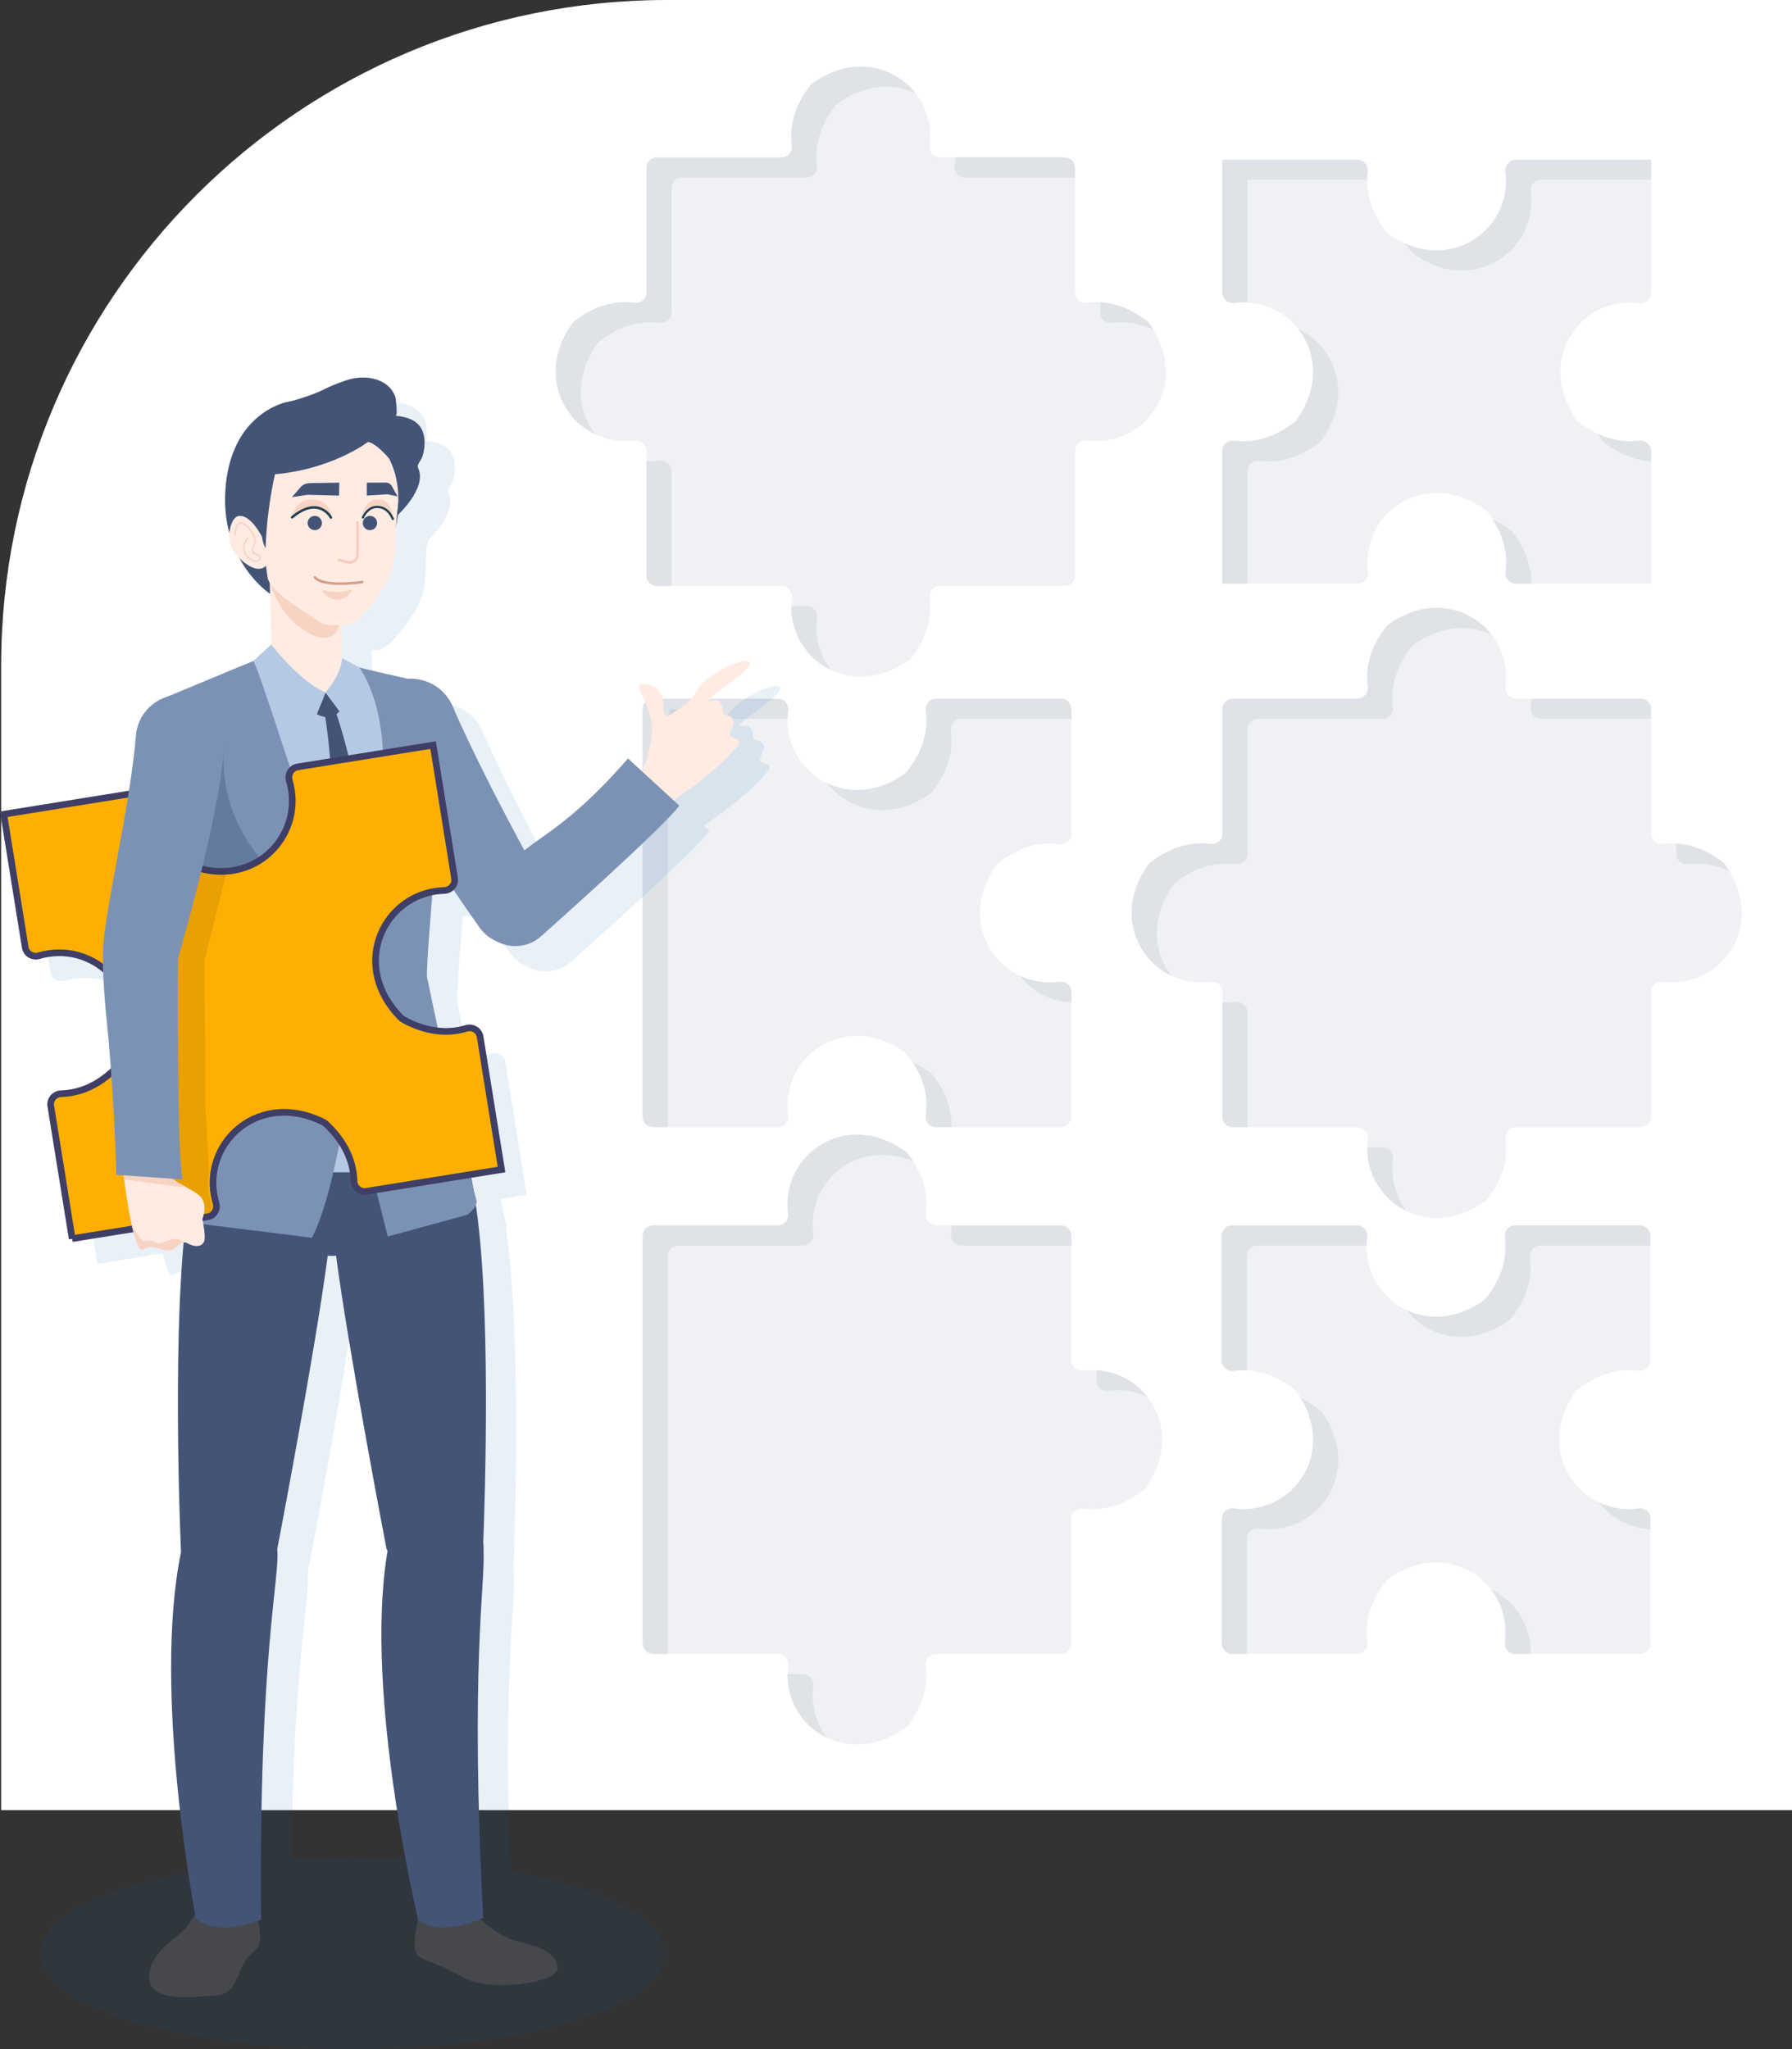 <svg xmlns="http://www.w3.org/2000/svg" id="Livello_2" viewBox="0 0 356.03 407.17"><rect x="0" y="0" width="356.03" height="407.17" fill="#333333" stroke="none"/><g id="Livello_1-2"><path d="M132.54,0h223.49v359.69H.23v-227.38C.23,59.28,59.51,0,132.54,0Z" style="fill:#fff;"></path><path d="M313.35,276.2c4.2-3.36,8.4-4.33,12.11-3.8,1.27.18,2.43-.76,2.43-2.05v-24.78c0-1.15-.93-2.08-2.08-2.08h-24.78c-1.29,0-2.23,1.15-2.05,2.43.53,3.72-.43,7.92-3.81,12.13-.13.17-.3.32-.47.44-11.19,7.8-23.19-.02-23.19-10.65,0-.65.05-1.3.14-1.92.18-1.27-.76-2.42-2.05-2.42h-24.78c-1.15,0-2.08.93-2.08,2.08v24.78c0,1.29,1.15,2.23,2.43,2.05,3.72-.53,7.92.43,12.12,3.8.17.13.32.3.44.47,7.82,11.19,0,23.2-10.64,23.2-.65,0-1.3-.05-1.92-.14-1.27-.18-2.42.76-2.42,2.05v24.78c0,1.15.93,2.08,2.08,2.08h24.78c1.29,0,2.23-1.15,2.05-2.43-.53-3.73.44-7.93,3.84-12.15.13-.17.3-.32.47-.44,11.18-7.78,23.17.04,23.17,10.66,0,.65-.05,1.3-.14,1.93-.18,1.27.76,2.42,2.05,2.42h24.78c1.15,0,2.08-.93,2.08-2.08v-24.78c0-1.29-1.15-2.23-2.42-2.05-.63.09-1.27.14-1.92.14-10.63,0-18.46-12.02-10.64-23.21.12-.18.28-.34.44-.47Z" style="fill:#eff1f4;"></path><path d="M228.59,171.34c4.07-3.15,8.19-4.11,11.86-3.62,1.27.17,2.41-.77,2.41-2.05v-24.76c0-1.15.93-2.08,2.08-2.08h24.76c1.28,0,2.22-1.14,2.05-2.41-.49-3.67.47-7.8,3.65-11.88.13-.17.3-.33.48-.46,11.24-8.01,23.37-.16,23.37,10.52,0,.62-.04,1.22-.12,1.81-.17,1.27.77,2.41,2.05,2.41h24.76c1.15,0,2.08.93,2.08,2.08v24.76c0,1.28,1.14,2.22,2.41,2.05,3.66-.49,7.78.47,11.86,3.62.17.13.33.3.46.48,8.04,11.25.19,23.4-10.5,23.4-.62,0-1.22-.04-1.81-.12-1.27-.17-2.41.77-2.41,2.05v24.76c0,1.15-.93,2.08-2.08,2.08h-24.76c-1.28,0-2.22,1.14-2.05,2.41.49,3.66-.46,7.77-3.61,11.85-.13.17-.3.33-.48.46-11.25,8.05-23.4.2-23.4-10.5,0-.62.04-1.22.12-1.81.17-1.27-.77-2.41-2.05-2.41h-24.76c-1.15,0-2.08-.93-2.08-2.08v-24.76c0-1.28-1.14-2.22-2.41-2.05-.59.08-1.2.12-1.81.12-10.69,0-18.54-12.15-10.5-23.4.13-.18.29-.34.46-.48Z" style="fill:#eff1f4;"></path><path d="M242.84,115.97v-26.34c0-1.28,1.14-2.22,2.41-2.05,3.67.49,7.8-.47,11.88-3.65.17-.13.33-.3.46-.48,8.01-11.24.16-23.37-10.52-23.37-.62,0-1.22.04-1.81.12-1.27.17-2.41-.77-2.41-2.05v-26.41h26.84c1.28,0,2.22,1.14,2.05,2.41-.49,3.67.47,7.8,3.65,11.88.13.17.3.33.48.46,11.24,8.01,23.37.16,23.37-10.52,0-.62-.04-1.22-.12-1.81-.17-1.27.77-2.41,2.05-2.41h26.87v26.41c0,1.28-1.14,2.22-2.41,2.05-.59-.08-1.2-.12-1.81-.12-10.68,0-18.53,12.13-10.52,23.37.13.18.29.34.46.48,4.08,3.17,8.21,4.13,11.88,3.65,1.27-.17,2.41.77,2.41,2.05v26.34h-26.84c-1.28,0-2.22-1.14-2.05-2.41.49-3.67-.47-7.8-3.65-11.88-.13-.17-.3-.33-.48-.46-11.24-8.01-23.37-.16-23.37,10.52,0,.62.04,1.22.12,1.81.17,1.27-.77,2.41-2.05,2.41h-26.87Z" style="fill:#eff1f4;"></path><path d="M114.16,63.79c4.07-3.15,8.19-4.11,11.86-3.62,1.27.17,2.41-.77,2.41-2.05v-24.76c0-1.15.93-2.08,2.08-2.08h24.76c1.28,0,2.22-1.14,2.05-2.41-.49-3.67.47-7.8,3.65-11.88.13-.17.3-.33.48-.46,11.24-8.01,23.37-.16,23.37,10.52,0,.62-.04,1.22-.12,1.81-.17,1.27.77,2.41,2.05,2.41h24.76c1.15,0,2.08.93,2.08,2.08v24.76c0,1.28,1.14,2.22,2.41,2.05,3.66-.49,7.78.47,11.86,3.62.17.13.33.3.46.48,8.04,11.25.19,23.4-10.5,23.4-.62,0-1.22-.04-1.81-.12-1.27-.17-2.41.77-2.41,2.05v24.76c0,1.15-.93,2.08-2.08,2.08h-24.76c-1.28,0-2.22,1.14-2.05,2.41.49,3.66-.46,7.77-3.61,11.85-.13.17-.3.33-.48.46-11.25,8.05-23.4.2-23.4-10.5,0-.62.04-1.22.12-1.81.17-1.27-.77-2.41-2.05-2.41h-24.76c-1.15,0-2.08-.93-2.08-2.08v-24.76c0-1.28-1.14-2.22-2.41-2.05-.59.08-1.2.12-1.81.12-10.69,0-18.54-12.15-10.5-23.4.13-.18.29-.34.46-.48Z" style="fill:#eff1f4;"></path><path d="M180.14,153.37c3.36-4.2,4.33-8.4,3.8-12.11-.18-1.27.76-2.43,2.05-2.43h24.78c1.15,0,2.08.93,2.08,2.08v24.78c0,1.29-1.15,2.23-2.43,2.05-3.72-.53-7.92.43-12.13,3.81-.17.13-.32.3-.44.47-7.8,11.19.02,23.19,10.65,23.19.65,0,1.3-.05,1.92-.14,1.27-.18,2.42.76,2.42,2.05v24.78c0,1.15-.93,2.08-2.08,2.08h-24.78c-1.29,0-2.23-1.15-2.05-2.43.53-3.72-.43-7.91-3.8-12.11-.13-.17-.3-.32-.47-.44-11.19-7.82-23.21,0-23.21,10.64,0,.65.05,1.3.14,1.92.18,1.27-.76,2.42-2.05,2.42h-24.78c-1.15,0-2.08-.93-2.08-2.08v-80.99c0-1.15.93-2.08,2.08-2.08h24.78c1.29,0,2.23,1.15,2.05,2.42-.09.63-.14,1.27-.14,1.92,0,10.63,12.02,18.46,23.21,10.64.18-.12.34-.28.47-.44Z" style="fill:#eff1f4;"></path><path d="M180.34,342.92c3.15-4.07,4.11-8.19,3.62-11.86-.17-1.27.77-2.41,2.05-2.41h24.76c1.15,0,2.08-.93,2.08-2.08v-24.76c0-1.28,1.14-2.22,2.41-2.05,3.67.49,7.8-.47,11.88-3.65.17-.13.33-.3.46-.48,8.01-11.24.16-23.37-10.52-23.37-.62,0-1.22.04-1.81.12-1.27.17-2.41-.77-2.41-2.05v-24.76c0-1.15-.93-2.08-2.08-2.08h-24.76c-1.28,0-2.22-1.14-2.05-2.41.49-3.66-.47-7.78-3.62-11.86-.13-.17-.3-.33-.48-.46-11.25-8.04-23.4-.19-23.4,10.5,0,.62.04,1.22.12,1.81.17,1.27-.77,2.41-2.05,2.41h-24.76c-1.15,0-2.08.93-2.08,2.08v80.99c0,1.15.93,2.08,2.08,2.08h24.76c1.28,0,2.22,1.14,2.05,2.41-.08.59-.12,1.2-.12,1.81,0,10.69,12.15,18.55,23.4,10.5.18-.13.34-.29.48-.46Z" style="fill:#eff1f4;"></path><path d="M299.69,262.49c.18-.12.34-.28.47-.44,3.38-4.21,4.34-8.41,3.81-12.13-.18-1.27.76-2.43,2.05-2.43h21.86v-1.92c0-1.15-.93-2.08-2.08-2.08h-24.78c-1.29,0-2.23,1.15-2.05,2.43.53,3.72-.43,7.92-3.81,12.13-.13.17-.3.32-.47.44-5.38,3.75-10.94,3.88-15.27,1.84,4.24,5.43,12.45,7.61,20.27,2.16Z" style="fill:#dfe3e8;"></path><path d="M325.47,299.75c-.63.09-1.27.14-1.92.14-2.11,0-4.1-.48-5.88-1.32,2.4,3.08,6.07,5.1,10.23,5.3v-2.06c0-1.29-1.15-2.23-2.42-2.05Z" style="fill:#dfe3e8;"></path><path d="M304.12,328.31c0-5.52-3.24-10.28-7.92-12.49,1.83,2.34,2.92,5.29,2.92,8.49,0,.65-.05,1.3-.14,1.93-.18,1.27.76,2.42,2.05,2.42h3.07c0-.12.01-.23.01-.35Z" style="fill:#dfe3e8;"></path><path d="M247.73,305.8c0-1.29,1.15-2.23,2.42-2.05.63.09,1.27.14,1.93.14,10.63,0,18.45-12.01,10.64-23.2-.12-.18-.28-.34-.44-.47-1.28-1.03-2.57-1.81-3.84-2.42,6.57,10.86-1.08,22.09-11.36,22.09-.65,0-1.3-.05-1.92-.14-1.27-.18-2.42.76-2.42,2.05v24.78c0,1.15.93,2.08,2.08,2.08h2.92v-22.86Z" style="fill:#dfe3e8;"></path><path d="M245.16,272.4c.83-.12,1.7-.15,2.57-.11v-22.72c0-1.15.93-2.08,2.08-2.08h21.7c.01-.53.05-1.06.12-1.58.18-1.27-.76-2.42-2.05-2.42h-24.78c-1.15,0-2.08.93-2.08,2.08v24.78c0,1.29,1.15,2.23,2.43,2.05Z" style="fill:#dfe3e8;"></path><path d="M304.12,140.42c-.17,1.27.77,2.41,2.05,2.41h21.84v-1.92c0-1.15-.93-2.08-2.08-2.08h-21.7c0,.54-.04,1.07-.11,1.59Z" style="fill:#dfe3e8;"></path><path d="M333.01,169.67c0,1.28,1.14,2.22,2.41,2.05,2.55-.34,5.32.04,8.14,1.35-.26-.42-.53-.84-.82-1.26-.13-.18-.29-.34-.46-.48-3.14-2.43-6.3-3.54-9.26-3.71v2.03Z" style="fill:#dfe3e8;"></path><path d="M233.13,175.82c.13-.18.29-.34.46-.48,4.07-3.15,8.19-4.11,11.86-3.62,1.27.17,2.41-.77,2.41-2.05v-24.76c0-1.15.93-2.08,2.08-2.08h24.76c1.28,0,2.22-1.14,2.05-2.41-.49-3.67.47-7.8,3.65-11.88.13-.17.3-.33.48-.46,5.43-3.87,11.07-4.03,15.45-1.97-4.27-5.47-12.58-7.65-20.45-2.03-.18.13-.34.29-.48.46-3.17,4.08-4.13,8.21-3.65,11.88.17,1.27-.77,2.41-2.05,2.41h-24.76c-1.15,0-2.08.93-2.08,2.08v24.76c0,1.28-1.14,2.22-2.41,2.05-3.66-.49-7.78.47-11.86,3.62-.17.13-.33.3-.46.48-6.46,9.03-2.66,18.64,4.62,22.08-3.58-4.58-4.33-11.48.38-18.08Z" style="fill:#dfe3e8;"></path><path d="M247.85,201.15c0-1.28-1.14-2.22-2.41-2.05-.59.08-1.2.12-1.81.12-.26,0-.52-.01-.78-.03v22.72c0,1.15.93,2.08,2.08,2.08h2.92v-22.84Z" style="fill:#dfe3e8;"></path><path d="M276.63,232.21c0-.62.04-1.22.12-1.81.17-1.27-.77-2.41-2.05-2.41h-3.06c0,.07,0,.15,0,.22,0,5.52,3.24,10.28,7.92,12.49-1.83-2.34-2.92-5.28-2.92-8.49Z" style="fill:#dfe3e8;"></path><path d="M280.38,50.02c.13.17.3.33.48.46,11.24,8.01,23.37.16,23.37-10.52,0-.62-.04-1.22-.12-1.81-.17-1.27.77-2.41,2.05-2.41h21.87v-4h-26.87c-1.28,0-2.22,1.14-2.05,2.41.08.59.12,1.2.12,1.81,0,9.61-9.82,16.92-19.98,12.46.34.54.72,1.07,1.13,1.6Z" style="fill:#dfe3e8;"></path><path d="M245.25,60.2c.59-.08,1.2-.12,1.81-.12.26,0,.52.01.78.03v-24.37h23.78c0-.54.04-1.07.11-1.59.17-1.27-.77-2.41-2.05-2.41h-26.84v26.41c0,1.28,1.14,2.22,2.41,2.05Z" style="fill:#dfe3e8;"></path><path d="M325.62,87.57c-2.55.34-5.32-.04-8.15-1.36.25.41.52.83.81,1.24.13.18.29.34.46.48,3.14,2.45,6.31,3.57,9.28,3.73v-2.03c0-1.28-1.14-2.22-2.41-2.05Z" style="fill:#dfe3e8;"></path><path d="M300.49,105.69c-.13-.17-.3-.33-.48-.46-1.13-.8-2.26-1.44-3.39-1.94,2.27,3.55,2.94,7.08,2.51,10.27-.17,1.27.77,2.41,2.05,2.41h3.06c.05-3.25-1.03-6.79-3.76-10.29Z" style="fill:#dfe3e8;"></path><path d="M247.84,93.63c0-1.28,1.14-2.22,2.41-2.05,3.67.49,7.8-.47,11.88-3.65.17-.13.33-.3.46-.48,6.43-9.02,2.64-18.62-4.63-22.05,3.58,4.58,4.33,11.47-.37,18.05-.13.18-.29.34-.46.48-4.08,3.17-8.21,4.13-11.88,3.65-1.27-.17-2.41.77-2.41,2.05v26.34h5v-22.34Z" style="fill:#dfe3e8;"></path><path d="M118.7,68.27c.13-.18.29-.34.46-.48,4.07-3.15,8.19-4.11,11.86-3.62,1.27.17,2.41-.77,2.41-2.05v-24.76c0-1.15.93-2.08,2.08-2.08h24.76c1.28,0,2.22-1.14,2.05-2.41-.49-3.67.47-7.8,3.65-11.88.13-.17.3-.33.48-.46,5.43-3.87,11.07-4.03,15.45-1.97-4.27-5.47-12.58-7.65-20.45-2.03-.18.13-.34.29-.48.46-3.17,4.08-4.13,8.21-3.65,11.88.17,1.27-.77,2.41-2.05,2.41h-24.76c-1.15,0-2.08.93-2.08,2.08v24.76c0,1.28-1.14,2.22-2.41,2.05-3.66-.49-7.78.47-11.86,3.62-.17.13-.33.3-.46.48-6.46,9.03-2.66,18.64,4.62,22.08-3.58-4.58-4.33-11.48.38-18.08Z" style="fill:#dfe3e8;"></path><path d="M189.69,32.87c-.17,1.27.77,2.41,2.05,2.41h21.84v-1.92c0-1.15-.93-2.08-2.08-2.08h-21.7c0,.54-.04,1.07-.11,1.59Z" style="fill:#dfe3e8;"></path><path d="M218.58,62.11c0,1.28,1.14,2.22,2.41,2.05,2.55-.34,5.32.04,8.14,1.35-.26-.42-.53-.84-.82-1.26-.13-.18-.29-.34-.46-.48-3.14-2.43-6.3-3.54-9.26-3.71v2.03Z" style="fill:#dfe3e8;"></path><path d="M133.42,93.6c0-1.28-1.14-2.22-2.41-2.05-.59.08-1.2.12-1.81.12-.26,0-.52-.01-.78-.03v22.72c0,1.15.93,2.08,2.08,2.08h2.92v-22.84Z" style="fill:#dfe3e8;"></path><path d="M162.2,124.66c0-.62.04-1.22.12-1.81.17-1.27-.77-2.41-2.05-2.41h-3.06c0,.07,0,.15,0,.22,0,5.52,3.24,10.28,7.92,12.49-1.83-2.34-2.92-5.28-2.92-8.49Z" style="fill:#dfe3e8;"></path><path d="M210.43,195.08c-.63.09-1.27.14-1.92.14-2.11,0-4.1-.48-5.88-1.32,2.4,3.08,6.07,5.1,10.23,5.3v-2.06c0-1.29-1.15-2.23-2.42-2.05Z" style="fill:#dfe3e8;"></path><path d="M185.15,213.45c-.13-.17-.3-.32-.47-.44-1.1-.77-2.2-1.38-3.3-1.86,2.36,3.62,3.03,7.2,2.57,10.41-.18,1.27.76,2.43,2.05,2.43h3.07c.08-3.31-1.02-6.92-3.92-10.54Z" style="fill:#dfe3e8;"></path><path d="M184.67,157.81c.18-.12.34-.28.47-.44,3.36-4.2,4.33-8.4,3.8-12.11-.18-1.27.76-2.43,2.05-2.43h21.86v-1.92c0-1.15-.93-2.08-2.08-2.08h-24.78c-1.29,0-2.23,1.15-2.05,2.43.53,3.72-.43,7.91-3.8,12.11-.13.17-.3.32-.47.44-5.38,3.76-10.95,3.9-15.28,1.85,4.24,5.43,12.46,7.61,20.28,2.15Z" style="fill:#dfe3e8;"></path><path d="M132.69,144.91c0-1.15.93-2.08,2.08-2.08h21.7c.01-.53.05-1.06.12-1.58.18-1.27-.76-2.42-2.05-2.42h-24.78c-1.15,0-2.08.93-2.08,2.08v80.99c0,1.15.93,2.08,2.08,2.08h2.92v-79.08Z" style="fill:#dfe3e8;"></path><path d="M188.96,245.09c-.17,1.27.77,2.41,2.05,2.41h21.84v-1.92c0-1.15-.93-2.08-2.08-2.08h-21.7c0,.54-.04,1.07-.11,1.59Z" style="fill:#dfe3e8;"></path><path d="M217.85,274.33c0,1.28,1.14,2.22,2.41,2.05.59-.08,1.2-.12,1.81-.12,2.11,0,4.1.48,5.88,1.32-2.38-3.05-6-5.07-10.11-5.29v2.04Z" style="fill:#dfe3e8;"></path><path d="M161.46,336.88c0-.62.04-1.22.12-1.81.17-1.27-.77-2.41-2.05-2.41h-3.06c0,.07,0,.15,0,.22,0,5.52,3.24,10.28,7.92,12.49-1.83-2.34-2.92-5.28-2.92-8.49Z" style="fill:#dfe3e8;"></path><path d="M132.69,249.58c0-1.15.93-2.08,2.08-2.08h24.76c1.28,0,2.22-1.14,2.05-2.41-.08-.59-.12-1.2-.12-1.81,0-9.62,9.83-16.93,19.99-12.45-.34-.53-.71-1.06-1.11-1.59-.13-.17-.3-.33-.48-.46-11.25-8.04-23.4-.19-23.4,10.5,0,.62.04,1.22.12,1.81.17,1.27-.77,2.41-2.05,2.41h-24.76c-1.15,0-2.08.93-2.08,2.08v80.99c0,1.15.93,2.08,2.08,2.08h2.92v-79.08Z" style="fill:#dfe3e8;"></path><path d="M154.83,136.56c-1.29-1.19-8.95,2.86-10.38,5.69-1.26,2.49-3.59,3.53-5.83,5.21-.17-.08-.33-.19-.46-.39-.43-.64-.49-1.69-.43-2.43.09-1.03-.51-2.06-1.29-2.75-.67-.59-1.56-.88-2.45-1.01-.29-.05-.63-.06-.85.13-.33.3-.17.84.01,1.25.45,1,.9,1.99,1.34,2.99.5,1.43,1.11,3.14,1.04,4.62-.14,2.97-1.08,6.35-1.79,7.98-.11.1-.22.2-.32.31l-2.68-2.47c-3.38,3.87-8.65,9.73-16.4,15.19-1.56,1.1-2.95,2.12-4.19,3.06-3.93-7.22-9.97-18.82-14.14-28.33h0c-.27-.7-.63-1.37-1.09-2.01-1.89-2.6-4.9-3.9-7.88-3.73-4.25-.96-8.81-2-9.69-2.27l-3.4-1.83h0s-.1-6.57-.1-6.57c.27,0,.55-.01.86-.01,2.77,0,6.47-5.83,7.52-7.44,2.14-3.28,2.4-6.88,2.4-10.14,0-.73.03-1.5.08-2.25.13-.64.24-1.32.33-2.03.96-.91,5.77-5.73,4.03-9.37-.29-.61.55-1.47.76-2,.56-1.43.71-3.26.32-4.74-.68-2.6-3.11-3.41-5.53-3.62.42.04.04-3.38-.03-3.62-.79-2.51-3.22-3.76-5.71-3.95-1.32-.1-2.68.07-3.94.48-1.2.4-2.48.86-3.97,1.55,0,0-2.76,1.55-7.61,2.76-.32.06-.5.1-.5.1,0,0-.27.05-.71.19,0,0,0,0,0,0h0c-2.5.79-10.7,4.38-11.39,17.69-.16,3.08.19,5.79.83,8.14-.07.85.02,1.74.31,2.5.28.75.89,1.62,1.65,2.4,2.61,4.84,6.08,7.11,6.08,7.11,0,0,.03,0,.04,0l.28,10.19s-.06-.08-.06-.08l-3.55,3.26.11.11s-.01.02-.02.03c-.03-.06-.07-.12-.09-.14-.7.27-12.86,5.34-17.16,7.13-2.67.83-4.9,2.92-5.79,5.79-.24.76-.36,1.53-.39,2.29-.31,3.45-.83,7.23-1.44,11.1l-25.79,4.15,4.26,26.44c.21,1.28,1.5,2.04,2.74,1.67.58-.17,1.18-.31,1.8-.41,4.52-.73,8.89.8,11.95,3.76.08,2.35.28,5.64.71,9.74.28,2.62.55,5.84.8,9.22-3.45,3.5-7.25,5.01-10.84,5.11-1.3.04-2.29,1.16-2.08,2.44l4.25,26.38,12.99-2.09s0,.02,0,.03c.03.14.07.28.1.42.02.08.04.15.06.23.03.13.07.26.1.39.02.07.04.14.06.21.04.15.08.3.13.45.01.04.02.08.03.11.05.18.11.34.16.51.02.05.03.09.05.14.04.11.08.22.12.33.02.05.04.1.06.15.04.09.07.18.11.27.02.05.04.09.06.14.04.09.08.17.12.25.02.03.03.06.05.09.06.1.11.19.17.27.01.02.02.03.04.04.05.06.09.11.14.15.02.02.04.03.06.05.04.03.08.06.12.07.02.01.04.02.06.03.04.01.08.02.12.02.02,0,.04,0,.06,0,.06-.01.12-.03.18-.07,2.07-1.39,2.93.2,4.93.16.18,0,.34-.03.5-.07.03,0,.07-.01.1-.02.14-.04.28-.09.4-.15.03-.01.05-.03.07-.04.11-.06.21-.12.3-.19.02-.02.04-.03.06-.05.1-.08.19-.15.28-.23.23-.2.44-.41.66-.57,0,0,.01,0,.02-.01.1-.07.2-.13.31-.18,0,0,.02,0,.03-.01.11-.04.22-.08.34-.09,0,0,0,0,0,0-2.19,24.09-.55,60.95-.55,60.95,0,.21,0,.42.02.63,0,.03-.02.06-.02.1-3.61,17.66-1.46,42.07.61,57.62-20.47,3.1-34.56,9.56-34.56,17.03,0,10.49,27.76,18.99,62,18.99s62-8.5,62-18.99c0-6.98-12.31-13.08-30.64-16.38-1.41-38.56.99-52.62.7-58.33.01-.22.02-.44.02-.66,0-.44-.03-.88-.09-1.31.3-7.59,1.63-46.4-1.47-67.05.15-.34.21-.69.1-1.06-.15-.48-.35-1.24-.59-2.2-.14-.82-.34-1.83-.6-2.95l5.2-.84-4.25-26.38c-.21-1.28-1.5-2.04-2.74-1.67-1.41.42-2.93.63-4.54.58-1.31-6.17-2.26-10.71-2.26-10.72-.15-1.31.41-8.89,1.1-17.16.43-.05.86-.09,1.29-.1.94-.03,1.71-.62,1.99-1.43,3.51,5.24,6.17,8.93,6.17,8.93.85,1.17,1.97,2.03,3.21,2.55,2.88,1.63,6.6,1.26,9.1-1.15,0,0,24.4-21.65,27.25-25.78l-1.12-1.03c2.79-1.92,5.52-3.95,8.09-6.17,1.19-1.02,2.64-2.32,3.64-3.58.46-.57,1.91-1.65,1.02-2.38-.26-.21-.47-.21-.7-.24-.11-.03-.22-.07-.33-.11,0,0,0,0,0,0-.11-.05-.22-.1-.31-.18-.18-.16-.26-.36-.29-.59.14-.31.18-.44.42-1.06.29-.73.76-1.18,0-2.16-.41-.53-.85-.32-1.36-.58-.07-.04-.13-.08-.19-.13-.43-.4,0-1.74-.93-2.5-.33-.27-1.12-.25-2.09-.05,0-1.07,9.37-6.55,8.05-7.77ZM70,369.2c-4.14,0-8.19.13-12.11.36.44-39.25,3.72-51.87,3.2-56.74,0,0,7.5-39,10.03-58.29l.83.03.83-.03c2.53,19.29,10.03,58.29,10.03,58.29,0,0,.05.07.15.18,0,.15,0,.3.02.46-.04.16-.07.33-.1.5-2.73,17.17.18,40.38,2.86,55.86-5.02-.4-10.29-.62-15.73-.62Z" style="fill:#0059b2; opacity:.09;"></path><path d="M88.94,138.61c2.94,4.06,2.03,9.73-2.03,12.66-4.06,2.94-9.73,2.03-12.66-2.03-2.94-4.06-2.03-9.73,2.03-12.66,4.06-2.94,9.73-2.03,12.66,2.03Z" style="fill:#7c92b5;"></path><path d="M107.84,175.44c2.49,3.44,1.72,8.24-1.72,10.73-3.44,2.49-8.24,1.72-10.73-1.72-2.49-3.44-1.72-8.24,1.72-10.73,3.44-2.49,8.24-1.72,10.73,1.72Z" style="fill:#7c92b5;"></path><path d="M90.03,140.62c6.06,13.8,16.04,32.03,17.81,34.82l-12.45,9.01s-17.95-24.91-22.32-37.44l16.96-6.4Z" style="fill:#7c92b5;"></path><path d="M127.96,152.66c.56-.89,3.35-9.15,3.96-9.66,2.44-2.04,5.15-3.01,6.54-5.76,1.43-2.83,9.09-6.87,10.38-5.69,1.39,1.28-9.09,7.3-7.97,7.9.78.42,2.6,2.06,2.87,2.36.42.47,1.24.37,1.65.85.44.5.15,1.27-.14,1.88-.29.6-.52,1.41-.02,1.85.37.32.98.27,1.31.63.23.26.23.68.09,1s-.4.58-.65.83c-4.09,4.01-8.65,7.39-13.42,10.57l-4.59-6.76Z" style="fill:#ffebe1;"></path><path d="M127.96,152.66c1.76-1.42,4.34-1.15,5.77.61,1.42,1.76,1.15,4.34-.61,5.77-1.76,1.42-4.34,1.15-5.77-.61-1.42-1.76-1.15-4.34.61-5.77Z" style="fill:#f7d3c4;"></path><path d="M127.42,153.54c1.76-1.42,4.34-1.15,5.77.61,1.42,1.76,1.15,4.34-.61,5.77-1.76,1.42-4.34,1.15-5.77-.61-1.42-1.76-1.15-4.34.61-5.77Z" style="fill:#f7d3c4;"></path><path d="M146.58,146.93c-.42-.34-.73-.1-1.17-.41-.55-.38-.67-.24-.47-.71.14-.31.18-.44.42-1.06.29-.73.76-1.18,0-2.16-.45-.58-.93-.26-1.51-.67-.5-.35,0-1.76-.97-2.55-1.05-.85-6.63,1.21-8.29,2.56-.68.55-1.82,1.01-2.41.13-.43-.64-.49-1.69-.43-2.43.09-1.03-.51-2.06-1.29-2.75-.67-.59-1.56-.88-2.45-1.01-.29-.05-.63-.06-.85.13-.33.3-.17.84.01,1.25.45,1,.9,1.99,1.34,2.99.5,1.43,1.11,3.14,1.04,4.62-.17,3.48-1.42,7.53-2.13,8.67l4.59,6.76c3.43-2.29,6.79-4.72,9.92-7.41,1.19-1.02,2.64-2.32,3.64-3.58.46-.57,1.91-1.65,1.02-2.38Z" style="fill:#ffebe1;"></path><path d="M97.05,174.78c3.06-2.94,7.93-2.85,10.87.21,2.94,3.06,2.85,7.93-.21,10.87-3.06,2.94-7.93,2.85-10.87-.21-2.94-3.06-2.85-7.93.21-10.87Z" style="fill:#7c92b5;"></path><path d="M124.77,150.71c-3.38,3.87-8.65,9.73-16.4,15.19-7.47,5.26-11.32,8.88-11.32,8.88l10.65,11.08s24.4-21.65,27.25-25.78l-10.19-9.37Z" style="fill:#7c92b5;"></path><path d="M93.68,379.61s4.55,5.08,9.18,6.15c4.62,1.07,7.86,2.43,7.89,5.34.03,2.92-13.3,4.84-18.59,1.9-7.9-4.39-8.7-3.07-9.57-5.26-.88-2.19,1.05-8.06.99-8.76-.07-.86,10.11.63,10.11.63Z" style="fill:#47484c;"></path><path d="M40.39,377.55s-2.23,4.17-3.69,5.82c-1.46,1.65-7.04,4.61-7.07,9.52-.03,5.32,9.42,3.85,13.11,3.65,3.69-.19,3.98-3.04,5.53-6.05,1.56-3.01,3.12-2.5,3.41-4.94.29-2.43-1.51-8-1.51-8h-9.79Z" style="fill:#47484c;"></path><path d="M96.01,306.51c.3-7.75,1.68-48-1.66-68.3h0s-.73-6.42-3.1-11.71l-25.3-.74-25.3.74c-2.37,5.28-3.09,11.7-3.1,11.71,0,0,0,0,0,0-3.72,22.52-1.61,69.6-1.61,69.6,0,.21,0,.42.02.63,0,.03-.02.06-.02.1-5.71,27.91,2.98,72.66,2.98,72.66,4.39,3.91,12.95.27,12.95.27-.48-52.73,3.8-68.14,3.21-73.65,0,0,7.5-39,10.03-58.29l.83.03.83-.03c2.53,19.29,10.03,58.29,10.03,58.29,0,0,.05.07.15.18,0,.15,0,.3.02.46-.04.16-.07.33-.1.5-4.47,28.13,6.19,72.46,6.19,72.46,4.56,3.71,12.95-.31,12.95-.31-2.64-49.54.38-66.27.06-72.64.01-.22.02-.44.02-.66,0-.44-.03-.88-.09-1.31Z" style="fill:#445477;"></path><path d="M53.62,117.98s-9.59-6.28-8.87-20.16c.81-15.71,12.11-17.89,12.11-17.89,0,0,22.34-5.02,22.4,18.86.06,23.88-25.64,19.18-25.64,19.18Z" style="fill:#445477;"></path><polygon points="53.58 115.15 53.98 129.94 64.92 140.04 69.91 137.59 67.98 132.3 67.84 123.19 53.58 115.15" style="fill:#ffebe1;"></polygon><path d="M53.88,116.36c1.11,3.68,3.47,6.87,6.69,8.98.04.03.09.06.13.09,4.52,2.94,6.23.05,6.23.05l.9-2.28-14.26-7.84.3,1Z" style="fill:#f7d3c4;"></path><path d="M52.65,232.94h28.6s2.64-73.58,2.64-73.58c.43-5.87-2.46-14.82-2.29-19.95-1.42-.75-10.24-6.8-10.24-6.8,0,0-2.86,7.98-7.01,7.61-3.7-.33-11.04-10.15-11.61-10.11-.39.02-2.3,1.05-2.42,1.54-.71,2.87,2.33,101.29,2.33,101.29Z" style="fill:#b5c9e5;"></path><path d="M66.72,141.48s9.03,25.22,6.86,56.87l-3.55,6.26-3.33-6.56s.62-41.18-2.28-56.67l2.3.1Z" style="fill:#445477;"></path><path d="M64.68,137.59l2.78,3.74s-1.63,2.18-4.53.57l1.74-4.31Z" style="fill:#445477;"></path><path d="M71.36,132.62s6.84,8.66,4.13,27.49c-1.85,12.89-2.27,24.35-6.52,37.55,0,0-.4,15.02,2.01,24.23,1.97,7.56,6.06,23.82,6.06,23.82l15.88-4.35c.86-.79,2.07-1.83,1.72-2.95-1.66-5.36-9.78-44.14-9.79-44.18-.35-3.09,3.21-40.81,3.21-40.81.32-4.33.54-8.46.7-12.39.1-2.54-1.62-4.78-4.1-5.33-4.82-1.08-12.16-2.74-13.3-3.08Z" style="fill:#7c92b5;"></path><path d="M31.7,139.08c.92-.36,17.79-7.42,18.62-7.73,1.07,1.19,10.04,30.18,19.68,58.39,1.68,4.93,1.23,9.91.02,18.84-1.21,8.96-.79,8.67-2.22,16.69-2.78,15.6-5.83,20.68-5.83,20.68l-23.74-2.95c-2.54-1.27-3.54-1.64-2.58-4.31,3.63-10.16,7.85-32.59,7.86-41.5,0,0-16.86-56.11-11.81-58.1Z" style="fill:#7c92b5;"></path><path d="M61.24,184.41l-4.54-9.25s-13.75-9.09-12.17-27.21l-5.69,29.78v3.02c2.53,9.28,4.68,16.43,4.68,16.43,0,6.02-1.93,18.19-4.3,28.59l-1.66,6.71,11.49-9.89,13.96-2.83-7.95-21.48s-2.14-11.85,6.17-13.87Z" style="fill:#647b9e;"></path><path d="M14.34,246.15l-4.25-26.38c-.21-1.28.78-2.41,2.08-2.44,3.75-.1,7.73-1.73,11.3-5.57.15-.16.28-.35.38-.55,6.21-12.55-3.61-23.43-14.3-21.71-.62.1-1.22.24-1.8.41-1.24.37-2.54-.39-2.74-1.67l-4.26-26.44,26.87-4.33c1.28-.21,2.41.78,2.44,2.08.1,3.75,1.73,7.73,5.57,11.3.16.15.35.28.55.38,12.55,6.21,23.43-3.61,21.71-14.3-.1-.62-.24-1.22-.41-1.8-.37-1.24.39-2.54,1.67-2.74l26.9-4.33,4.26,26.44c.21,1.28-.78,2.41-2.08,2.45-.61.02-1.22.07-1.84.17-10.7,1.72-16.6,15.14-6.76,25.1.16.16.34.3.54.4,4.6,2.52,8.88,2.82,12.48,1.73,1.24-.37,2.54.39,2.74,1.67l4.25,26.38-26.87,4.33c-1.28.21-2.41-.78-2.44-2.08-.1-3.75-1.73-7.73-5.57-11.31-.16-.15-.35-.28-.55-.38-12.55-6.21-23.43,3.61-21.71,14.3.1.62.24,1.22.41,1.8.37,1.24-.39,2.54-1.67,2.74l-26.9,4.33Z" style="fill:#ffaf01; stroke:#3e3e66; stroke-miterlimit:10; stroke-width:1.32px;"></path><path d="M67.96,130.78s.04,2.92-3.28,6.8l3.62,4.87,3.06-9.84-3.4-1.83Z" style="fill:#b5c9e5;"></path><path d="M53.87,128.09s5.97,7.59,10.81,9.5l-2.25,5.57-12.11-11.81,3.55-3.26Z" style="fill:#b5c9e5;"></path><path d="M52.87,109.02s-.6-.63-.81-2.34c0,0-2.4-4.83-4.89-4.09-1.33.61-2.1,3.74-1.29,5.88s4.29,5.36,6.39,4.37.6-3.81.6-3.81Z" style="fill:#ffebe1;"></path><path d="M79.25,99.26s-.62,4.1-.62,7.36-.26,6.86-2.4,10.14c-1.05,1.61-4.75,7.44-7.52,7.44s-3.88.44-6.15-1.21c-2.76-2-8.96-5.46-9.39-8.25-.2-1.33-.47-2.9-.43-4.86.21-9.86,2.33-17.46,2.33-17.46l14.09-7.23,10.92,4.29-.84,9.78Z" style="fill:#ffebe1;"></path><path d="M46.74,106.19s-.04-2.53,1.29-2.26,2.97,2.98,2.58,4.02c-.37.97-.91,1.8.31,2.18s.75,1.5-.28,1.37-3.34-1.8-1.45-4.59" style="fill:none; stroke:#f7d3c4; stroke-linecap:round; stroke-linejoin:round; stroke-width:.31px;"></path><path d="M71.95,115.66s-7.59,1.17-9.39-.94" style="fill:none; stroke:#d69d8b; stroke-linecap:round; stroke-linejoin:round; stroke-width:.5px;"></path><path d="M70,117.2s-.92,2.1-3.06,1.97-3.06-1.97-3.06-1.97c3.06.99,5.91,0,5.91,0h.21Z" style="fill:#f7d3c4;"></path><path d="M56.13,80.13c5.6-1.24,8.83-3.05,8.83-3.05,1.49-.68,2.77-1.15,3.97-1.55s2.62-.59,3.94-.48c2.49.19,4.93,1.43,5.71,3.95.07.24.46,3.65.03,3.62,2.42.21,4.85,1.01,5.53,3.62.39,1.48.23,3.32-.32,4.74-.21.53-1.05,1.39-.76,2,1.92,4.04-4.21,9.54-4.21,9.54,0,0,1.27-6.04-1.55-11.41,0,0-2.46-2.99-4.18-3.3,0,0-7.57,5.85-19.88,6.53" style="fill:#445477;"></path><path d="M65.93,102.62c.02.13-1.75-1.85-3.49-1.79s-3.55.61-4.41,1.79c0,0,.51-2.83,3.11-3.27,3.36-.57,4.52,1.77,4.79,3.27Z" style="fill:#f7d3c4;"></path><path d="M65.75,102.84s-2.38-4.5-7.72-.04" style="fill:none; stroke:#1f4051; stroke-linecap:round; stroke-linejoin:round; stroke-width:.49px;"></path><path d="M71.95,102.62c-.02.13,1.42-1.85,2.83-1.79s2.59.99,3.29,2.17c0,0-.13-3.2-2.23-3.65-2.72-.57-3.66,1.77-3.88,3.27Z" style="fill:#f7d3c4;"></path><path d="M72.1,102.84c.29-.66.77-1.28,1.37-1.68.77-.52,1.78-.54,2.62-.2.97.4,1.56,1.25,1.97,2.17" style="fill:none; stroke:#1f4051; stroke-linecap:round; stroke-linejoin:round; stroke-width:.44px;"></path><path d="M67.36,98.48l.05-2.57-5.88.09c-.6.01-1.18.23-1.64.61l-1.89,2.18,3.15-.47,6.21.16Z" style="fill:#445477;"></path><path d="M72.87,98.47v-2.56s3.86-.01,3.86-.01c.39,0,.77.21,1.06.59l1.21,2.15-2.06-.42-4.07.26Z" style="fill:#445477;"></path><path d="M71.03,103.76v6.44c0,.22-.04.42-.12.61-.3.75-1.16,1.1-1.94.9l-1.67-.44" style="fill:none; stroke:#f9cbbb; stroke-linecap:round; stroke-linejoin:round; stroke-width:.5px;"></path><circle cx="62.54" cy="103.93" r="1.42" style="fill:#445477;"></circle><circle cx="73.5" cy="103.93" r="1.42" style="fill:#445477;"></circle><path d="M41.5,237.28c-.25-1.55-.23-3.08.02-4.55l-.69-12.63-.15-29.58,4.41-17.49c-2.98.43-6.32-.04-9.8-1.73-.77,1.53-1.31,2.67-1.41,3.03-.44,1.56-4.22,33.33-4.22,33.33l1.58,35.61,9-1.45c1.28-.21,2.04-1.5,1.67-2.74-.17-.58-.31-1.18-.41-1.8Z" style="fill:#1d1d1b; opacity:.1;"></path><path d="M32.07,231.68c.76,2.81,6.15,4.4,7.74,6.07s.39,4.49.39,4.49c0,0,.56,2.49.46,3.92-.09,1.43-1.56,1.89-3.31.94-1.75-.95-1.94,1.35-3.94,1.39-2,.04-2.87-1.55-4.93-.16-2.07,1.39-4.04-15.76-4.04-15.76l7.62-.88Z" style="fill:#ffebe1;"></path><path d="M24.67,234.37l12.59,1.68c-2.12-1.18-4.69-2.51-5.19-4.38l-7.62.88s.08.71.23,1.81Z" style="fill:#f7d3c4;"></path><path d="M36.49,246.87s-.94-1.06-2.49-.56c-1.55.5-2.46,1.04-3.24.56-.78-.48-1.2-.36-2.11-.25-.54.06-1.67-1.83-2.52-3.4.68,3.17,1.51,5.67,2.35,5.1,2.07-1.39,2.93.2,4.93.16,1.61-.03,2.05-1.53,3.07-1.61h0Z" style="fill:#f7d3c4;"></path><path d="M35.34,190.52c1.64-5.66,9-31.68,9.21-43.23.19-3.91-2.26-7.61-6.18-8.82-4.64-1.44-9.56,1.16-11,5.79-.24.76-.36,1.53-.39,2.29-1.29,14.52-6.34,35.01-6.52,42.47,0,.15-.01.3-.01.45-.02,1.36-.02,6.14.77,13.53.97,9.14,1.86,25.55,1.86,30.44l13.19.93c-1.1-5.01-.96-38.38-.93-43.85Z" style="fill:#7c92b5;"></path></g></svg>